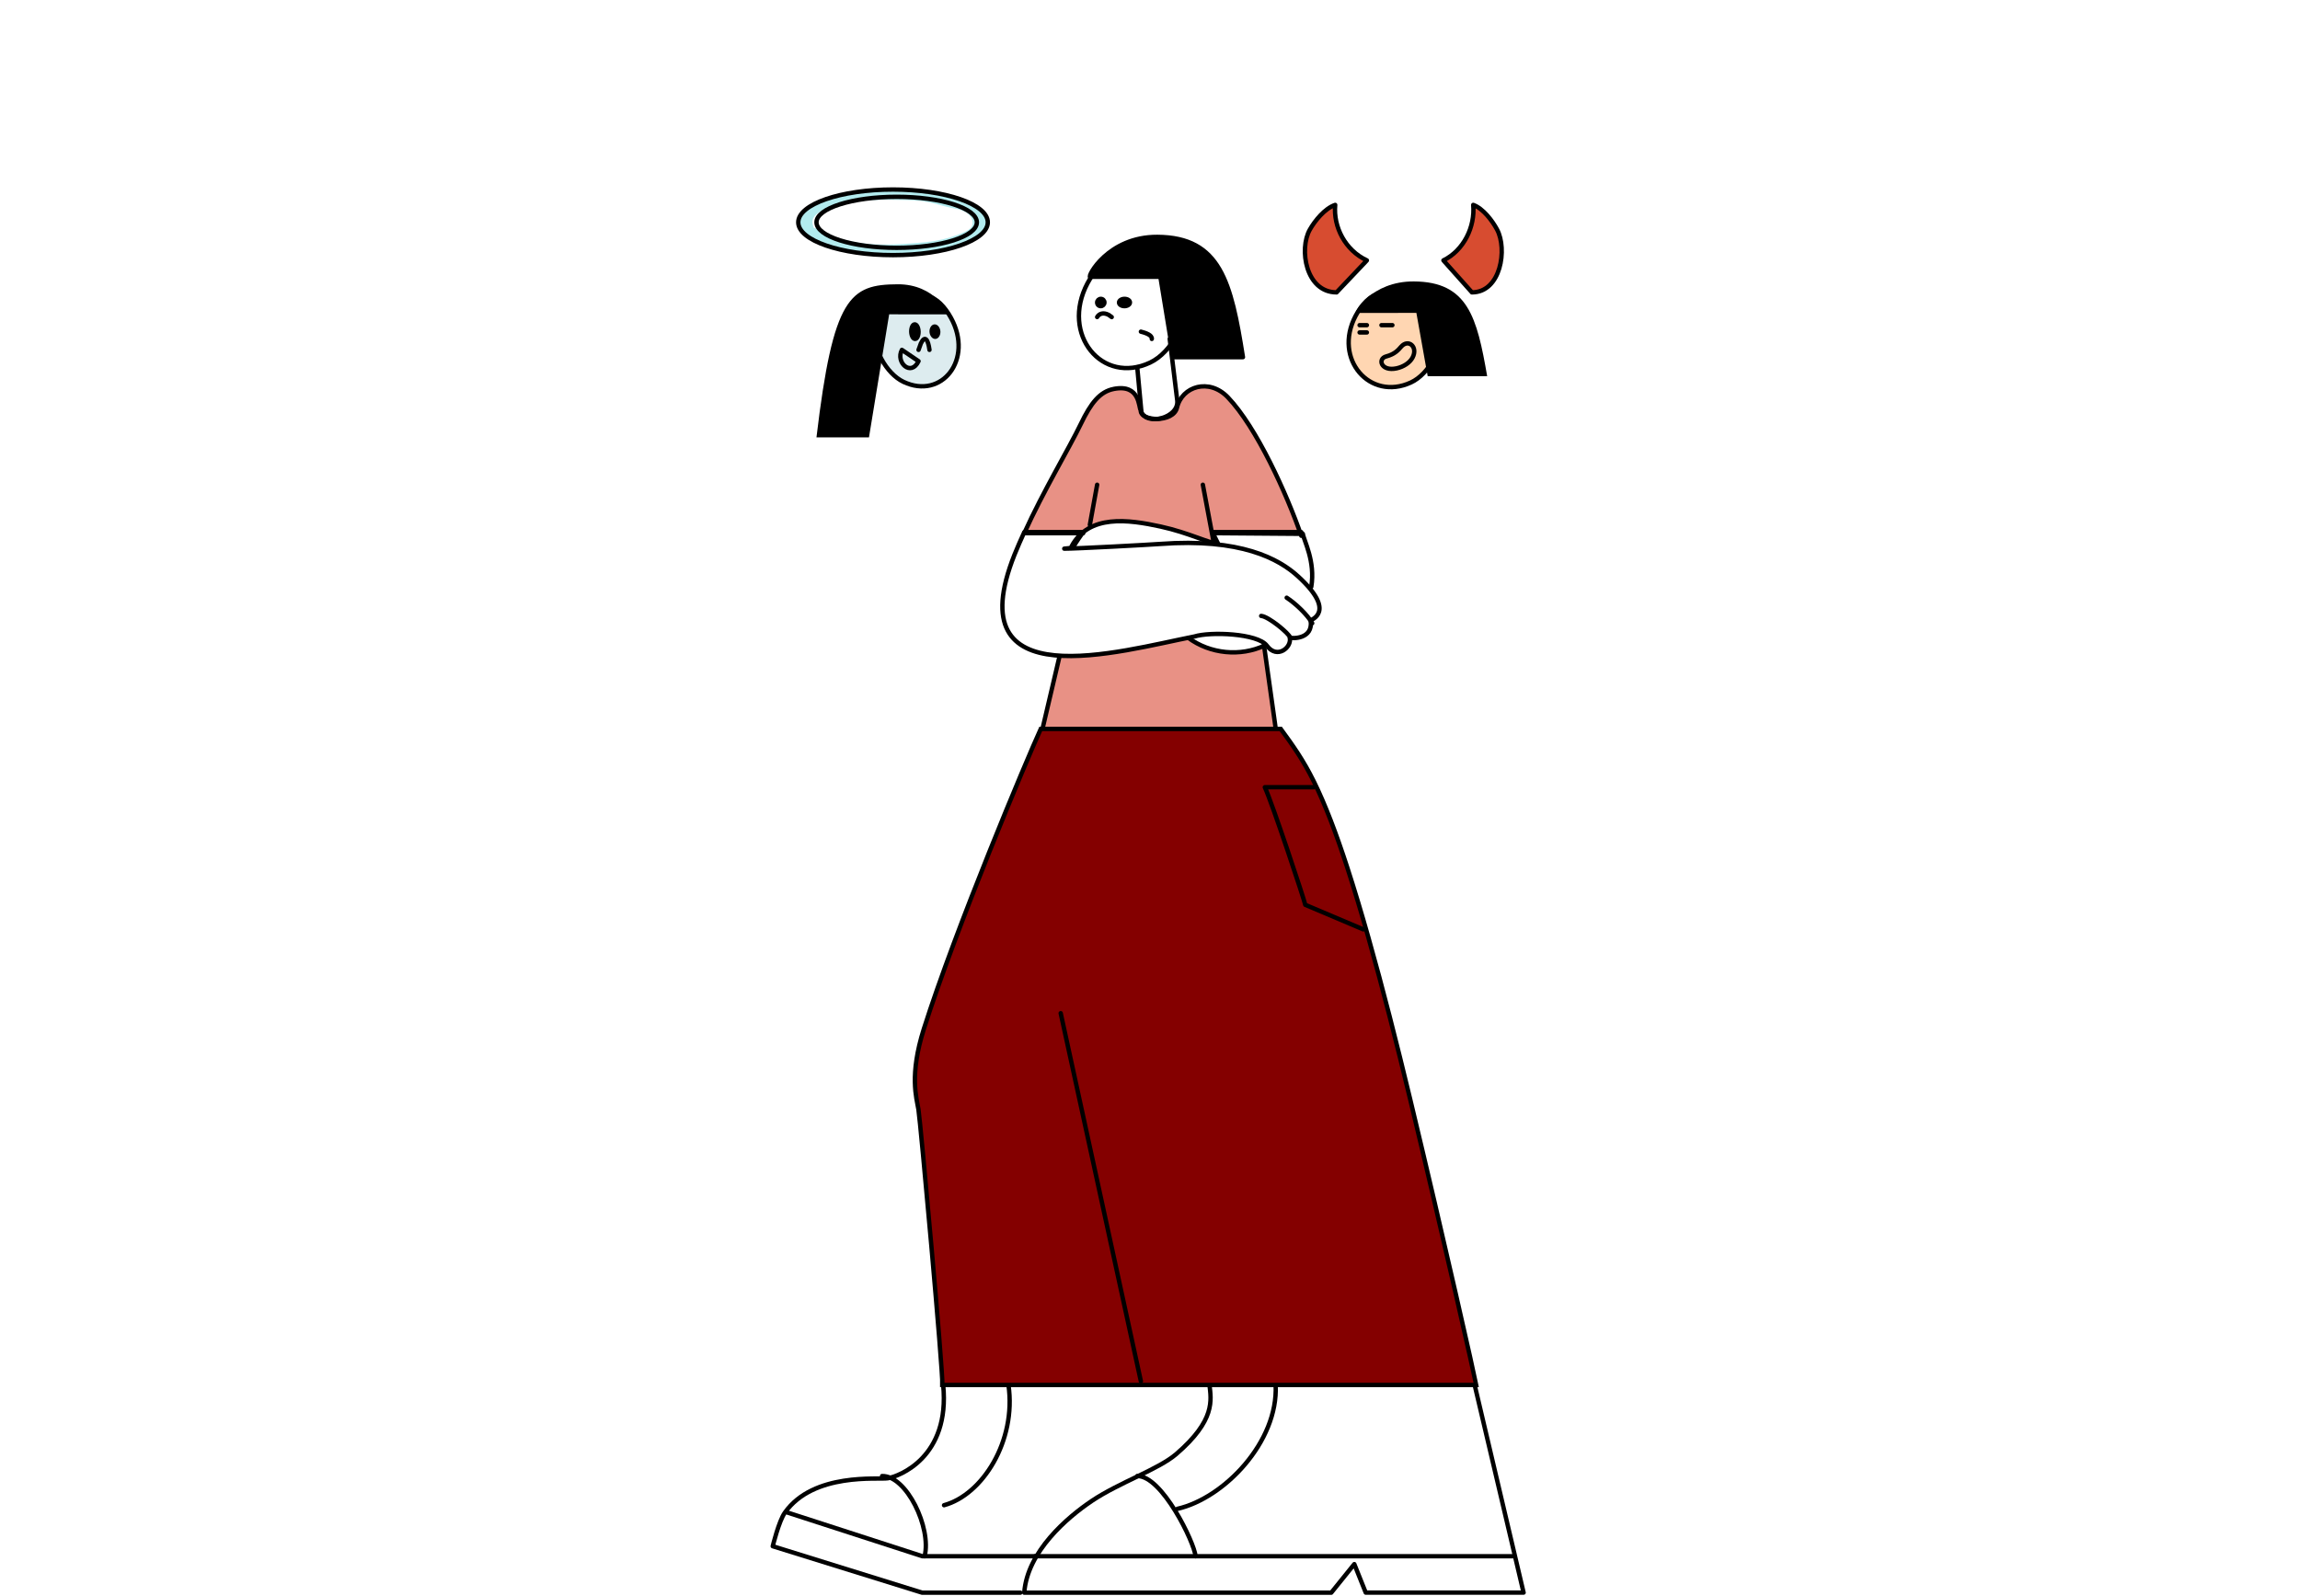 <svg width="631" height="438" viewBox="0 0 631 438" fill="none" xmlns="http://www.w3.org/2000/svg">
<path fill-rule="evenodd" clip-rule="evenodd" d="M281.043 145.837H297.207L297.202 145.847H297.759C303.185 141.633 311.422 142.907 318.452 144.491C326.214 146.244 331.728 149.282 334.028 149.262L332.63 146.342L357.032 146.538C353.06 135.083 344.813 116.794 336.896 108.516C331.748 103.131 324.295 105.483 322.929 111.368C321.954 115.561 312.876 115.169 312.979 112.09C312.376 111.265 312.84 104.807 305.593 106.215C301.787 106.958 299.337 110.027 296.542 115.84C293.277 122.637 286.236 134.309 281.022 145.842H281.037C281.037 145.842 281.037 145.837 281.037 145.832L281.043 145.837Z" fill="#E89185"></path>
<path fill-rule="evenodd" clip-rule="evenodd" d="M326.085 175.288C326.039 175.257 325.993 175.226 325.951 175.2C316.1 177.248 301.906 180.801 290.997 180.182L286.304 200.401H350.399L347.16 177.088C340.465 179.837 332.125 179.171 326.09 175.288H326.085Z" fill="#E89185"></path>
<path d="M346.766 177L350 200H286L290.687 180.049" stroke="black" stroke-width="1.2" stroke-linecap="round" stroke-linejoin="round"></path>
<path d="M297.173 146.294H281C286.214 134.776 293.248 123.119 296.518 116.33C299.308 110.525 301.762 107.46 305.568 106.718C312.814 105.312 312.355 111.761 312.953 112.585C312.845 115.66 321.927 116.057 322.901 111.864C324.268 105.986 331.72 103.638 336.867 109.015C344.783 117.288 353.034 135.559 357 147" stroke="black" stroke-width="1.2" stroke-linecap="round" stroke-linejoin="round"></path>
<path d="M320.912 93L322.982 109.915C323.452 114.625 314.672 116.9 313.145 113.051L312 100.759" stroke="black" stroke-width="1.2" stroke-linecap="round" stroke-linejoin="round"></path>
<path d="M301 133L299 144" stroke="black" stroke-width="1.2" stroke-linecap="round" stroke-linejoin="round"></path>
<path d="M330 133L333 149" stroke="black" stroke-width="1.2" stroke-linecap="round" stroke-linejoin="round"></path>
<path d="M298.351 77.732C300.329 73.995 303.109 70.947 306.185 70.395C314.442 68.922 322.414 71.361 324.717 81.245C326.232 87.744 321.453 96.698 315.535 99.484C302.423 105.671 290.892 91.825 298.351 77.727V77.732Z" stroke="black" stroke-width="1.2" stroke-linecap="round" stroke-linejoin="round"></path>
<path d="M301 86.99C301.521 86.08 302.669 85.611 304.174 86.405C304.174 86.405 304.921 86.942 305 87" stroke="black" stroke-width="1.2" stroke-linecap="round" stroke-linejoin="round"></path>
<path fill-rule="evenodd" clip-rule="evenodd" d="M302.012 82C302.564 82 303.005 82.446 303 83C302.995 83.554 302.541 84 301.988 84C301.436 84 300.995 83.554 301 83C301.005 82.446 301.459 82 302.012 82Z" fill="black"></path>
<path d="M302.012 82C302.564 82 303.005 82.446 303 83C302.995 83.554 302.541 84 301.988 84C301.436 84 300.995 83.554 301 83C301.005 82.446 301.459 82 302.012 82Z" stroke="black" stroke-width="1.2" stroke-linecap="round" stroke-linejoin="round"></path>
<path fill-rule="evenodd" clip-rule="evenodd" d="M308.518 82C309.347 82 310.007 82.446 310 83C309.993 83.554 309.311 84 308.482 84C307.653 84 306.993 83.554 307 83C307.007 82.446 307.689 82 308.518 82Z" fill="black"></path>
<path d="M308.518 82C309.347 82 310.007 82.446 310 83C309.993 83.554 309.311 84 308.482 84C307.653 84 306.993 83.554 307 83C307.007 82.446 307.689 82 308.518 82Z" stroke="black" stroke-width="1.2" stroke-linecap="round" stroke-linejoin="round"></path>
<path d="M333 146H357" stroke="black" stroke-width="1.2" stroke-linecap="round" stroke-linejoin="round"></path>
<path fill-rule="evenodd" clip-rule="evenodd" d="M341 98C337.748 77.556 334.843 65.089 317.505 65C303.934 64.933 298.171 76.044 299.096 75.976L299.437 75.95H318.346L321.955 98H341Z" fill="black"></path>
<path d="M341 98C337.748 77.556 334.843 65.089 317.505 65C303.934 64.933 298.171 76.044 299.096 75.976L299.437 75.95H318.346L321.955 98H341Z" stroke="black" stroke-width="1.2" stroke-linecap="round" stroke-linejoin="round"></path>
<path d="M294.367 150.304L291.975 150.544C295.315 150.544 315.273 149.474 318.289 149.25C340.334 147.61 350.846 153.289 356.187 158.205C366.88 168.041 359.539 169.952 359.585 170.308C360.271 175.428 354.502 175.239 353.836 174.959C354.481 177.598 350.372 181 347.578 177.18C345.067 173.747 331.987 173.283 327.682 174.643C307.039 178.688 262.521 191.845 278.328 152.189C279.075 150.32 280.112 147.961 281.014 146H297.171C297.171 146 294.991 148.985 294.367 150.304Z" stroke="black" stroke-width="1.2" stroke-linecap="round" stroke-linejoin="round"></path>
<path d="M315.993 93C316.129 91.955 314.323 91.34 313 91" stroke="black" stroke-width="1.2" stroke-linecap="round" stroke-linejoin="round"></path>
<path d="M354 175C353.716 173.845 348.001 169.124 346 169" stroke="black" stroke-width="1.2" stroke-linecap="round" stroke-linejoin="round"></path>
<path d="M360 171C358.742 168.725 355.374 165.522 353 164" stroke="black" stroke-width="1.2" stroke-linecap="round" stroke-linejoin="round"></path>
<path d="M331 380H258.759C260.737 399.91 246.548 405.111 243.567 405.611C241.046 406.033 223.184 403.906 215.327 415.035C213.653 417.409 212 424.254 212 424.254L252.984 437H279.943" stroke="black" stroke-width="1.2" stroke-linecap="round" stroke-linejoin="round"></path>
<path d="M216 415L253.059 427H284" stroke="black" stroke-width="1.2" stroke-linecap="round" stroke-linejoin="round"></path>
<path d="M242 405.001C248.694 404.853 255.595 419.185 253.673 427" stroke="black" stroke-width="1.2" stroke-linecap="round" stroke-linejoin="round"></path>
<path d="M259 413C269.508 410.145 278.891 395.412 276.672 380" stroke="black" stroke-width="1.2" stroke-linecap="round" stroke-linejoin="round"></path>
<path d="M417.99 436.979L404.566 380H331.818C332.283 384.121 333.523 389.676 322.673 398.991C317.826 403.154 307.114 406.753 299.591 411.786C292.802 416.329 281.837 425.713 281 437H365.234L371.553 429.166L374.684 436.979H418H417.99Z" stroke="black" stroke-width="1.2" stroke-linecap="round" stroke-linejoin="round"></path>
<path d="M284 427H415" stroke="black" stroke-width="1.2" stroke-linecap="round" stroke-linejoin="round"></path>
<path d="M312 405.001C318.78 404.855 327.672 423.255 328 427" stroke="black" stroke-width="1.2" stroke-linecap="round" stroke-linejoin="round"></path>
<path d="M323 414C335.799 411.103 350.732 395.645 349.972 380" stroke="black" stroke-width="1.2" stroke-linecap="round" stroke-linejoin="round"></path>
<path d="M347 177.097C340.332 180.24 332.015 179.454 326 175" stroke="black" stroke-width="1.2" stroke-linecap="round" stroke-linejoin="round"></path>
<path d="M294 149.872C298.766 141.046 309.55 142.547 318.41 144.476C326.258 146.189 331.833 149.156 334.159 149.136L332.745 146.285L357.437 146.476C357.698 148.33 360.91 153.977 359.747 161" stroke="black" stroke-width="1.2" stroke-linecap="round" stroke-linejoin="round"></path>
<path fill-rule="evenodd" clip-rule="evenodd" d="M360.464 214.445C363.547 220.704 366.553 228.566 369.63 238.047C371.561 243.996 373.501 250.466 375.421 257.25C379.384 271.242 383.275 286.585 386.867 301.551C396.142 340.159 404.66 378.108 405 380H258.534C258.745 376.319 252.512 307.644 251.972 304.417C251.442 301.252 249.435 295.019 253.444 282.352C262.142 254.879 281.906 207.888 285.53 200H351.369C354.689 204.526 357.587 208.604 360.459 214.44" fill="#840000"></path>
<path d="M360.464 214.445C363.547 220.704 366.553 228.566 369.63 238.047C371.561 243.996 373.501 250.466 375.421 257.25C379.384 271.242 383.275 286.585 386.867 301.551C396.142 340.159 404.66 378.108 405 380H258.534C258.745 376.319 252.512 307.644 251.972 304.417C251.442 301.252 249.435 295.019 253.444 282.352C262.142 254.879 281.906 207.888 285.53 200H351.369C354.689 204.526 357.587 208.604 360.459 214.44" stroke="black" stroke-width="1.2" stroke-miterlimit="10"></path>
<path d="M360.39 216H347C349.064 220.402 357.843 246.966 358.099 248.267L374 255" stroke="black" stroke-width="1.2" stroke-linecap="round" stroke-linejoin="round"></path>
<path d="M313 379L291 278" stroke="black" stroke-width="1.2" stroke-linecap="round" stroke-linejoin="round"></path>
<path d="M223.995 66.137C224.94 64.414 222.65 62.504 222.893 60.594C223.079 59.232 224.468 58.31 225.784 57.709C232.268 54.717 239.811 54.717 247.039 54.864C249.529 54.917 252.02 54.971 254.453 55.425C256.557 55.825 258.575 56.507 260.665 56.961C262.21 57.295 263.842 57.522 265.145 58.35C266.447 59.178 267.32 60.874 266.562 62.17C266.132 62.918 265.273 63.359 264.458 63.719C261.924 64.855 259.219 65.656 256.457 66.11C254.968 66.351 253.48 66.498 251.977 66.618C247.483 67.005 242.945 67.286 238.451 66.925C233.957 66.564 229.448 65.509 225.555 63.359C224.668 62.865 223.595 62.317 222.664 62.758C221.634 63.252 221.648 64.761 222.407 65.576C223.165 66.391 224.382 66.698 225.512 66.965C232.612 68.648 239.854 70.331 247.168 69.944C248.713 69.864 250.259 69.69 251.805 69.503C257.101 68.889 262.554 68.221 267.148 65.71C269.195 64.601 271.199 62.771 270.984 60.567C270.812 58.697 269.095 57.281 267.363 56.32C261.638 53.141 254.696 52.647 248.055 52.233C245.264 52.059 242.459 51.885 239.668 52.099C237.864 52.246 236.075 52.553 234.286 52.887C230.322 53.622 226.314 54.463 222.736 56.226C221.405 56.881 220.074 57.736 219.415 59.005C218.814 60.18 218.886 61.609 219.501 62.771C220.117 63.933 221.247 64.828 222.55 65.309" fill="#B2EBEE"></path>
<path d="M260.912 87.24C259.257 84.229 256.984 81.764 254.538 81.321C247.977 80.125 241.733 82.103 240.165 90.075C239.129 95.315 243.129 102.533 247.877 104.777C258.394 109.767 267.156 98.607 260.912 87.24Z" fill="#DDECEF" stroke="black" stroke-width="1.2" stroke-linecap="round" stroke-linejoin="round"></path>
<path d="M255 96C254.635 93.234 253.782 91.826 252.64 94.226C252.64 94.226 252.061 95.844 252 96" stroke="black" stroke-width="1.2" stroke-linecap="round" stroke-linejoin="round"></path>
<path fill-rule="evenodd" clip-rule="evenodd" d="M250.95 89C250.4 89 249.984 89.915 250 91C250.034 92.119 250.5 93 251.05 93C251.6 93 252.016 92.085 252 91C251.966 89.881 251.5 89 250.967 89H250.95Z" fill="black"></path>
<path fill-rule="evenodd" clip-rule="evenodd" d="M256.425 89C255.6 89 254.976 89.915 255.001 91C255.051 92.119 255.75 93 256.575 93C257.4 93 258.024 92.085 257.999 91C257.949 89.881 257.25 89 256.45 89H256.425Z" fill="black"></path>
<path d="M250.95 89C250.4 89 249.984 89.915 250 91C250.034 92.119 250.5 93 251.05 93C251.6 93 252.016 92.085 252 91C251.966 89.881 251.5 89 250.967 89H250.95Z" stroke="black" stroke-width="1.2" stroke-linecap="round" stroke-linejoin="round"></path>
<path fill-rule="evenodd" clip-rule="evenodd" d="M224 119.986C228.583 81.37 233.18 78.056 246.303 78C256.565 77.944 260.621 86.299 259.924 86.257H259.668L243.94 86.243L238.404 120H224V119.986Z" fill="black"></path>
<path d="M247.433 96C245.625 99.423 249.936 103.455 252 99.099L247.433 96Z" stroke="black" stroke-width="1.2" stroke-linecap="round" stroke-linejoin="round"></path>
<path d="M245 70C259.359 70 271 65.971 271 61C271 56.029 259.359 52 245 52C230.641 52 219 56.029 219 61C219 65.971 230.641 70 245 70Z" stroke="black" stroke-width="1.2" stroke-linecap="round" stroke-linejoin="round"></path>
<path d="M246 68C258.15 68 268 64.866 268 61C268 57.134 258.15 54 246 54C233.85 54 224 57.134 224 61C224 64.866 233.85 68 246 68Z" stroke="black" stroke-width="1.2" stroke-linecap="round" stroke-linejoin="round"></path>
<path d="M371.887 86.71C373.537 83.578 375.88 81.015 378.536 80.554C385.642 79.311 392.558 81.368 394.712 89.658C396.127 95.108 392.134 102.615 387.072 104.948C375.848 110.137 365.677 98.531 371.887 86.71Z" fill="#FFD6B2" stroke="black" stroke-width="1.2" stroke-linecap="round" stroke-linejoin="round"></path>
<path d="M373 91.22C373.412 91.22 374.059 91.22 374.686 91.22C374.686 91.22 374.971 91.22 375 91.22" stroke="black" stroke-width="1.2" stroke-linecap="round" stroke-linejoin="round"></path>
<path d="M374.008 89.22C374.563 89.22 375 89.22 375 89.22C375 89.22 374.546 89.22 374.008 89.22C373.471 89.22 373 89.22 373 89.22C373 89.22 373.454 89.22 374.008 89.22Z" stroke="black" stroke-width="1.2" stroke-linecap="round" stroke-linejoin="round"></path>
<path d="M380.487 89.22C381.319 89.22 382 89.22 382 89.22C382 89.22 381.319 89.22 380.487 89.22C379.656 89.22 379 89.22 379 89.22C379 89.22 379.681 89.22 380.487 89.22Z" stroke="black" stroke-width="1.2" stroke-linecap="round" stroke-linejoin="round"></path>
<path d="M384.406 95.121C383.67 95.953 382.753 97.158 380.26 97.812C377.902 98.436 378.848 101.99 383.144 101.068C385.081 100.652 386.779 99.522 387.53 98.124C389.107 95.15 386.373 92.89 384.406 95.121Z" stroke="black" stroke-width="1.2" stroke-linecap="round" stroke-linejoin="round"></path>
<path d="M403.81 80.206L396.368 71.869L396 71.442C401.585 68.697 404.709 62.252 404.179 56.22C406.876 57.188 409.44 60.588 410.722 62.992C413.581 68.313 411.798 80.22 403.81 80.22V80.206Z" fill="#D74C30" stroke="black" stroke-width="1.2" stroke-linecap="round" stroke-linejoin="round"></path>
<path d="M366.701 80.206L374.609 71.869L375 71.442C369.066 68.697 365.746 62.252 366.31 56.22C363.445 57.188 360.72 60.588 359.358 62.992C356.32 68.313 358.215 80.22 366.701 80.22V80.206Z" fill="#D74C30" stroke="black" stroke-width="1.2" stroke-linecap="round" stroke-linejoin="round"></path>
<path fill-rule="evenodd" clip-rule="evenodd" d="M408 103.206C405.21 87.103 402.726 77.279 387.857 77.221C376.229 77.162 371.278 85.926 372.084 85.868H372.375L388.583 85.853L391.679 103.22H408V103.206Z" fill="black"></path>
</svg>
